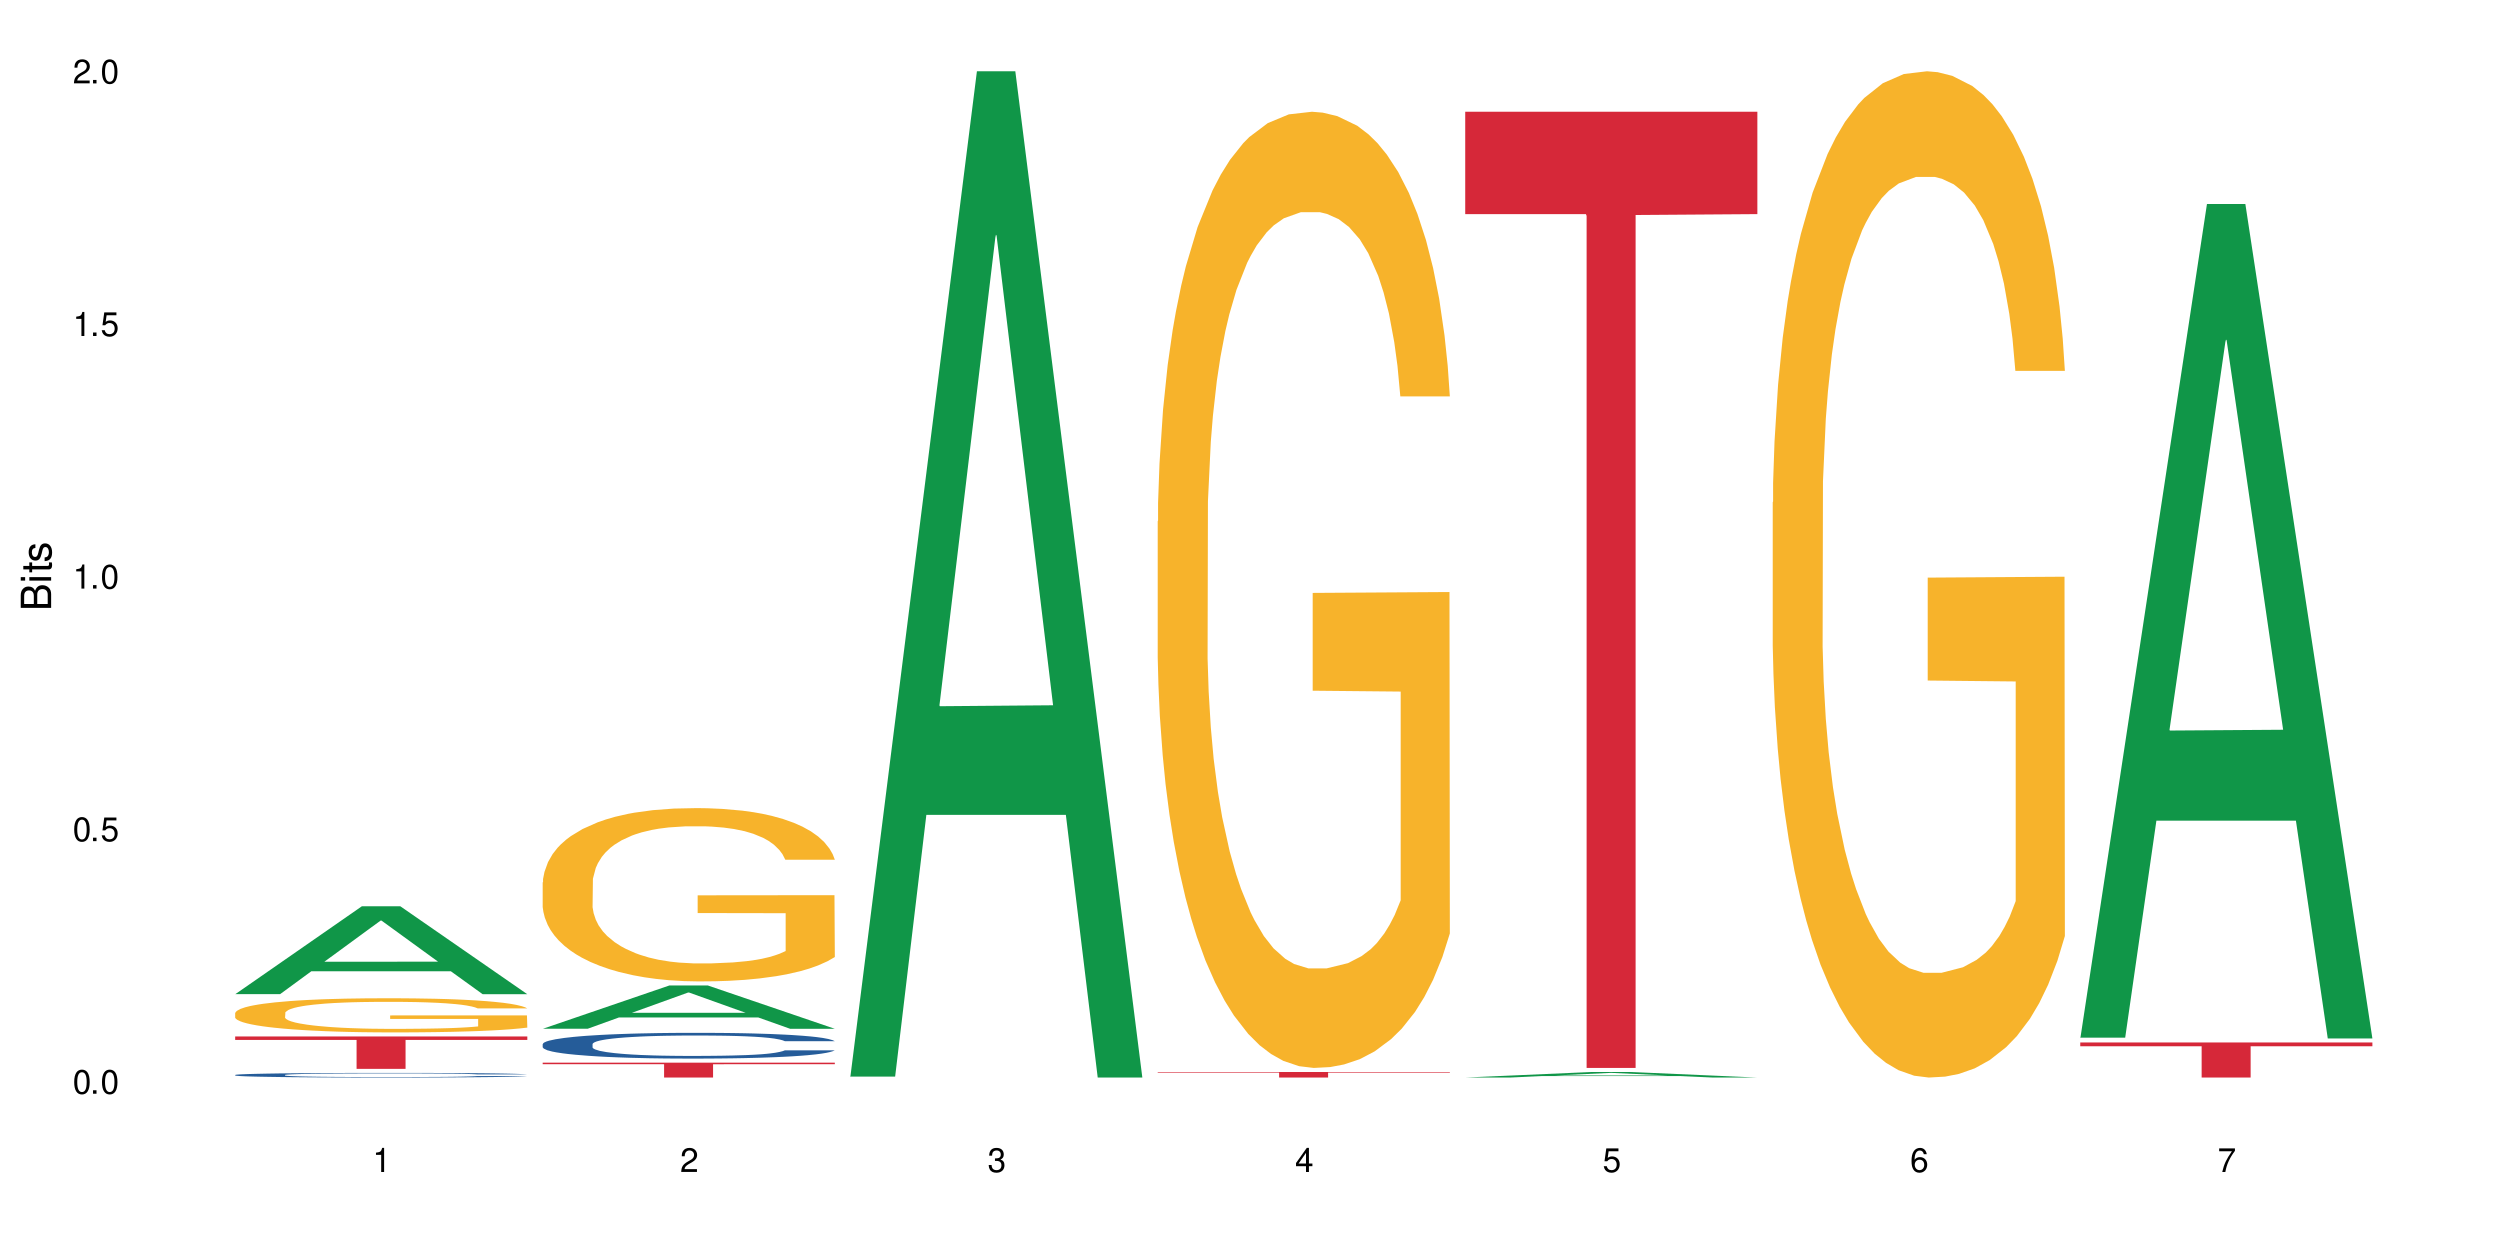 <?xml version="1.0" encoding="UTF-8"?>
<svg xmlns="http://www.w3.org/2000/svg" xmlns:xlink="http://www.w3.org/1999/xlink" width="720" height="360" viewBox="0 0 720 360">
<defs>
<g>
<g id="glyph-0-0">
</g>
<g id="glyph-0-1">
<path d="M 2.641 -6.938 C 2 -6.938 1.422 -6.656 1.078 -6.172 C 0.641 -5.562 0.406 -4.641 0.406 -3.359 C 0.406 -1.016 1.188 0.219 2.641 0.219 C 4.078 0.219 4.859 -1.016 4.859 -3.297 C 4.859 -4.641 4.656 -5.547 4.203 -6.172 C 3.844 -6.656 3.281 -6.938 2.641 -6.938 Z M 2.641 -6.188 C 3.547 -6.188 4 -5.25 4 -3.375 C 4 -1.406 3.562 -0.484 2.625 -0.484 C 1.734 -0.484 1.281 -1.438 1.281 -3.344 C 1.281 -5.25 1.734 -6.188 2.641 -6.188 Z M 2.641 -6.188 "/>
</g>
<g id="glyph-0-2">
<path d="M 1.828 -1 L 0.828 -1 L 0.828 0 L 1.828 0 Z M 1.828 -1 "/>
</g>
<g id="glyph-0-3">
<path d="M 4.562 -6.797 L 1.062 -6.797 L 0.547 -3.094 L 1.328 -3.094 C 1.719 -3.562 2.047 -3.734 2.578 -3.734 C 3.484 -3.734 4.062 -3.109 4.062 -2.094 C 4.062 -1.125 3.484 -0.531 2.578 -0.531 C 1.828 -0.531 1.375 -0.906 1.188 -1.672 L 0.328 -1.672 C 0.453 -1.109 0.547 -0.844 0.75 -0.594 C 1.125 -0.078 1.828 0.219 2.594 0.219 C 3.969 0.219 4.922 -0.781 4.922 -2.219 C 4.922 -3.562 4.031 -4.484 2.719 -4.484 C 2.25 -4.484 1.859 -4.359 1.469 -4.062 L 1.734 -5.969 L 4.562 -5.969 Z M 4.562 -6.797 "/>
</g>
<g id="glyph-0-4">
<path d="M 2.484 -4.938 L 2.484 0 L 3.328 0 L 3.328 -6.938 L 2.766 -6.938 C 2.469 -5.875 2.281 -5.734 0.984 -5.562 L 0.984 -4.938 Z M 2.484 -4.938 "/>
</g>
<g id="glyph-0-5">
<path d="M 4.859 -0.828 L 1.281 -0.828 C 1.359 -1.406 1.672 -1.781 2.5 -2.281 L 3.469 -2.828 C 4.406 -3.344 4.906 -4.062 4.906 -4.906 C 4.906 -5.484 4.672 -6.031 4.266 -6.406 C 3.859 -6.766 3.375 -6.938 2.719 -6.938 C 1.859 -6.938 1.219 -6.625 0.844 -6.031 C 0.609 -5.672 0.5 -5.234 0.484 -4.531 L 1.328 -4.531 C 1.359 -5.016 1.406 -5.281 1.531 -5.516 C 1.75 -5.938 2.188 -6.203 2.703 -6.203 C 3.469 -6.203 4.031 -5.641 4.031 -4.891 C 4.031 -4.344 3.719 -3.859 3.125 -3.516 L 2.234 -3 C 0.812 -2.172 0.406 -1.531 0.328 -0.016 L 4.859 -0.016 Z M 4.859 -0.828 "/>
</g>
<g id="glyph-0-6">
<path d="M 2.125 -3.188 L 2.578 -3.188 C 3.5 -3.188 3.984 -2.766 3.984 -1.922 C 3.984 -1.062 3.469 -0.531 2.594 -0.531 C 1.656 -0.531 1.203 -1 1.156 -2.016 L 0.312 -2.016 C 0.344 -1.453 0.438 -1.094 0.609 -0.781 C 0.953 -0.109 1.625 0.219 2.547 0.219 C 3.953 0.219 4.859 -0.625 4.859 -1.938 C 4.859 -2.828 4.516 -3.297 3.703 -3.594 C 4.344 -3.844 4.656 -4.328 4.656 -5.031 C 4.656 -6.219 3.875 -6.938 2.578 -6.938 C 1.203 -6.938 0.484 -6.172 0.453 -4.703 L 1.297 -4.703 C 1.312 -5.125 1.344 -5.359 1.453 -5.578 C 1.641 -5.969 2.062 -6.203 2.594 -6.203 C 3.344 -6.203 3.797 -5.75 3.797 -5 C 3.797 -4.516 3.609 -4.219 3.25 -4.047 C 3.016 -3.953 2.703 -3.922 2.125 -3.906 Z M 2.125 -3.188 "/>
</g>
<g id="glyph-0-7">
<path d="M 3.141 -1.672 L 3.141 0 L 3.984 0 L 3.984 -1.672 L 4.984 -1.672 L 4.984 -2.438 L 3.984 -2.438 L 3.984 -6.938 L 3.359 -6.938 L 0.266 -2.578 L 0.266 -1.672 Z M 3.141 -2.438 L 1 -2.438 L 3.141 -5.5 Z M 3.141 -2.438 "/>
</g>
<g id="glyph-0-8">
<path d="M 4.781 -5.125 C 4.609 -6.266 3.891 -6.938 2.844 -6.938 C 2.094 -6.938 1.422 -6.578 1.031 -5.953 C 0.594 -5.266 0.406 -4.422 0.406 -3.172 C 0.406 -2 0.578 -1.25 0.984 -0.641 C 1.359 -0.078 1.953 0.219 2.703 0.219 C 3.984 0.219 4.922 -0.75 4.922 -2.094 C 4.922 -3.375 4.062 -4.281 2.844 -4.281 C 2.172 -4.281 1.641 -4.031 1.281 -3.516 C 1.281 -5.234 1.828 -6.188 2.797 -6.188 C 3.391 -6.188 3.797 -5.797 3.938 -5.125 Z M 2.734 -3.531 C 3.547 -3.531 4.062 -2.953 4.062 -2.031 C 4.062 -1.156 3.484 -0.531 2.703 -0.531 C 1.922 -0.531 1.328 -1.188 1.328 -2.078 C 1.328 -2.938 1.906 -3.531 2.734 -3.531 Z M 2.734 -3.531 "/>
</g>
<g id="glyph-0-9">
<path d="M 4.984 -6.797 L 0.438 -6.797 L 0.438 -5.969 L 4.109 -5.969 C 2.5 -3.656 1.828 -2.234 1.328 0 L 2.219 0 C 2.594 -2.172 3.453 -4.047 4.984 -6.094 Z M 4.984 -6.797 "/>
</g>
<g id="glyph-1-0">
</g>
<g id="glyph-1-1">
<path d="M 0 -0.953 L 0 -4.891 C 0 -5.719 -0.234 -6.344 -0.734 -6.797 C -1.188 -7.234 -1.812 -7.469 -2.5 -7.469 C -3.547 -7.469 -4.188 -7 -4.625 -5.875 C -4.984 -6.688 -5.625 -7.094 -6.531 -7.094 C -7.172 -7.094 -7.734 -6.859 -8.141 -6.391 C -8.562 -5.922 -8.75 -5.344 -8.75 -4.5 L -8.75 -0.953 Z M -4.984 -2.062 L -7.766 -2.062 L -7.766 -4.219 C -7.766 -4.844 -7.688 -5.203 -7.453 -5.5 C -7.219 -5.812 -6.859 -5.969 -6.375 -5.969 C -5.891 -5.969 -5.531 -5.812 -5.297 -5.5 C -5.062 -5.203 -4.984 -4.844 -4.984 -4.219 Z M -0.984 -2.062 L -4 -2.062 L -4 -4.781 C -4 -5.766 -3.438 -6.359 -2.484 -6.359 C -1.547 -6.359 -0.984 -5.766 -0.984 -4.781 Z M -0.984 -2.062 "/>
</g>
<g id="glyph-1-2">
<path d="M -6.281 -1.797 L -6.281 -0.797 L 0 -0.797 L 0 -1.797 Z M -8.75 -1.797 L -8.75 -0.797 L -7.484 -0.797 L -7.484 -1.797 Z M -8.75 -1.797 "/>
</g>
<g id="glyph-1-3">
<path d="M -6.281 -3.047 L -6.281 -2.016 L -8.016 -2.016 L -8.016 -1.016 L -6.281 -1.016 L -6.281 -0.172 L -5.469 -0.172 L -5.469 -1.016 L -0.719 -1.016 C -0.078 -1.016 0.281 -1.453 0.281 -2.234 C 0.281 -2.5 0.25 -2.719 0.188 -3.047 L -0.641 -3.047 C -0.609 -2.906 -0.594 -2.766 -0.594 -2.562 C -0.594 -2.141 -0.719 -2.016 -1.156 -2.016 L -5.469 -2.016 L -5.469 -3.047 Z M -6.281 -3.047 "/>
</g>
<g id="glyph-1-4">
<path d="M -4.531 -5.25 C -5.766 -5.25 -6.469 -4.422 -6.469 -2.969 C -6.469 -1.516 -5.719 -0.562 -4.547 -0.562 C -3.562 -0.562 -3.094 -1.062 -2.734 -2.562 L -2.516 -3.484 C -2.344 -4.188 -2.094 -4.469 -1.641 -4.469 C -1.047 -4.469 -0.641 -3.875 -0.641 -3 C -0.641 -2.453 -0.797 -2 -1.062 -1.75 C -1.25 -1.594 -1.422 -1.531 -1.875 -1.469 L -1.875 -0.406 C -0.422 -0.453 0.281 -1.266 0.281 -2.922 C 0.281 -4.5 -0.5 -5.516 -1.719 -5.516 C -2.656 -5.516 -3.172 -4.984 -3.469 -3.734 L -3.703 -2.766 C -3.891 -1.953 -4.156 -1.609 -4.594 -1.609 C -5.188 -1.609 -5.547 -2.125 -5.547 -2.938 C -5.547 -3.75 -5.203 -4.172 -4.531 -4.203 Z M -4.531 -5.25 "/>
</g>
</g>
</defs>
<rect x="-72" y="-36" width="864" height="432" fill="rgb(100%, 100%, 100%)" fill-opacity="1"/>
<path fill-rule="nonzero" fill="rgb(6.275%, 58.824%, 28.235%)" fill-opacity="1" d="M 67.73 286.309 L 67.82 286.285 L 104.227 261 L 115.281 261 L 151.867 286.336 L 139.012 286.336 L 129.844 279.723 L 89.664 279.723 L 80.676 286.309 L 67.73 286.309 L 93.527 276.984 L 126.156 276.961 L 109.887 265.141 L 109.707 265.113 L 109.527 265.188 L 93.438 276.961 L 93.527 276.984 Z M 67.73 286.309 "/>
<path fill-rule="nonzero" fill="rgb(14.51%, 36.078%, 60%)" fill-opacity="1" d="M 67.73 309.578 L 67.832 309.578 L 67.832 309.547 L 68.141 309.5 L 68.859 309.441 L 69.578 309.402 L 71.426 309.328 L 73.988 309.262 L 76.656 309.207 L 78.605 309.176 L 80.352 309.148 L 84.352 309.105 L 86.918 309.082 L 89.688 309.062 L 93.074 309.039 L 95.535 309.027 L 101.078 309.008 L 105.18 309 L 108.363 308.996 L 115.238 308.996 L 119.34 309 L 122.316 309.008 L 125.598 309.016 L 128.371 309.027 L 133.191 309.055 L 137.5 309.09 L 139.449 309.109 L 142.527 309.148 L 144.891 309.184 L 146.531 309.215 L 148.379 309.262 L 150.02 309.316 L 151.25 309.379 L 151.867 309.43 L 137.5 309.43 L 136.785 309.383 L 135.961 309.344 L 134.422 309.293 L 132.883 309.258 L 130.73 309.223 L 128.781 309.199 L 126.113 309.176 L 123.754 309.16 L 121.289 309.148 L 118.93 309.145 L 114.414 309.137 L 107.234 309.137 L 103.23 309.148 L 101.078 309.156 L 98 309.172 L 95.844 309.188 L 93.281 309.215 L 91.535 309.234 L 89.379 309.266 L 87.84 309.293 L 86.098 309.336 L 85.07 309.367 L 84.148 309.398 L 83.328 309.441 L 82.711 309.484 L 82.301 309.527 L 82.094 309.57 L 82.094 309.762 L 82.301 309.805 L 82.812 309.855 L 84.148 309.93 L 86.098 309.996 L 88.355 310.047 L 90.508 310.082 L 91.742 310.102 L 93.383 310.121 L 95.945 310.145 L 99.641 310.168 L 101.797 310.18 L 105.078 310.188 L 108.465 310.191 L 112.98 310.191 L 116.98 310.188 L 119.648 310.184 L 122.418 310.172 L 126.215 310.152 L 128.574 310.133 L 130.629 310.109 L 132.168 310.086 L 133.191 310.066 L 134.73 310.027 L 135.961 309.988 L 136.887 309.945 L 137.5 309.902 L 151.867 309.902 L 151.25 309.953 L 150.328 310 L 149.402 310.035 L 147.969 310.078 L 146.324 310.113 L 143.965 310.156 L 142.016 310.188 L 139.449 310.215 L 137.09 310.238 L 134.527 310.262 L 130.73 310.285 L 128.266 310.297 L 125.598 310.309 L 122.418 310.316 L 118.418 310.328 L 114.109 310.332 L 110.105 310.332 L 105.797 310.328 L 102.617 310.324 L 98.41 310.312 L 93.176 310.293 L 89.379 310.27 L 86.406 310.246 L 83.84 310.223 L 80.969 310.188 L 77.273 310.133 L 75.016 310.094 L 73.477 310.059 L 71.734 310.012 L 70.5 309.969 L 69.066 309.898 L 68.039 309.812 L 67.73 309.746 Z M 67.73 309.578 "/>
<path fill-rule="nonzero" fill="rgb(96.863%, 70.196%, 16.863%)" fill-opacity="1" d="M 67.73 291.711 L 67.832 291.703 L 67.832 291.523 L 68.242 291.117 L 69.27 290.562 L 70.605 290.102 L 72.039 289.742 L 72.965 289.555 L 74.504 289.285 L 75.836 289.086 L 79.223 288.684 L 83.531 288.305 L 85.891 288.145 L 88.559 287.992 L 92.355 287.82 L 94.102 287.758 L 99.438 287.613 L 105.488 287.523 L 112.16 287.496 L 115.238 287.508 L 119.441 287.543 L 125.188 287.641 L 128.473 287.73 L 131.039 287.82 L 133.707 287.938 L 136.988 288.117 L 140.066 288.332 L 142.527 288.551 L 144.992 288.816 L 147.043 289.105 L 148.789 289.422 L 150.328 289.797 L 151.25 290.113 L 151.867 290.426 L 137.605 290.426 L 136.785 290.113 L 135.859 289.871 L 134.32 289.574 L 132.781 289.355 L 131.242 289.188 L 128.371 288.953 L 125.906 288.809 L 122.828 288.684 L 119.855 288.602 L 116.469 288.551 L 114.414 288.531 L 108.977 288.531 L 104.055 288.594 L 101.18 288.664 L 99.129 288.738 L 96.254 288.871 L 94.512 288.98 L 93.484 289.051 L 90.406 289.332 L 88.355 289.582 L 87.227 289.754 L 85.789 290.023 L 84.762 290.266 L 83.633 290.625 L 83.02 290.895 L 82.199 291.504 L 82.094 293.121 L 82.402 293.461 L 83.02 293.832 L 83.84 294.152 L 85.07 294.496 L 86.301 294.754 L 88.457 295.105 L 90.305 295.34 L 91.742 295.492 L 94.512 295.734 L 95.641 295.816 L 98.309 295.977 L 101.078 296.102 L 104.465 296.211 L 107.027 296.266 L 111.133 296.309 L 116.363 296.309 L 122.52 296.254 L 126.422 296.184 L 129.09 296.113 L 130.832 296.051 L 132.988 295.949 L 134.527 295.859 L 135.961 295.762 L 137.707 295.609 L 137.707 293.461 L 112.363 293.453 L 112.363 292.445 L 151.762 292.438 L 151.867 295.949 L 149.711 296.191 L 147.043 296.426 L 144.48 296.605 L 141.812 296.758 L 138.016 296.93 L 134.938 297.035 L 130.215 297.164 L 125.906 297.242 L 121.395 297.297 L 117.391 297.324 L 112.672 297.332 L 108.465 297.316 L 103.949 297.262 L 100.359 297.191 L 97.074 297.102 L 93.793 296.984 L 89.688 296.793 L 87.02 296.641 L 84.25 296.453 L 81.48 296.227 L 79.016 295.984 L 77.375 295.797 L 75.734 295.582 L 73.988 295.312 L 72.348 295.008 L 71.117 294.727 L 69.988 294.414 L 69.168 294.117 L 68.348 293.715 L 67.938 293.391 L 67.73 293.113 Z M 67.73 291.711 "/>
<path fill-rule="nonzero" fill="rgb(83.922%, 15.686%, 22.353%)" fill-opacity="1" d="M 67.73 298.496 L 151.867 298.496 L 151.867 299.496 L 116.801 299.504 L 116.801 307.832 L 102.695 307.832 L 102.695 299.516 L 102.488 299.496 L 67.73 299.496 Z M 67.73 298.496 "/>
<path fill-rule="nonzero" fill="rgb(6.275%, 58.824%, 28.235%)" fill-opacity="1" d="M 156.293 296.285 L 156.383 296.273 L 192.789 283.812 L 203.844 283.812 L 240.43 296.297 L 227.574 296.297 L 218.406 293.039 L 178.227 293.039 L 169.238 296.285 L 156.293 296.285 L 182.094 291.691 L 214.723 291.68 L 198.453 285.852 L 198.273 285.84 L 198.094 285.875 L 182.004 291.68 L 182.094 291.691 Z M 156.293 296.285 "/>
<path fill-rule="nonzero" fill="rgb(14.51%, 36.078%, 60%)" fill-opacity="1" d="M 156.293 300.688 L 156.398 300.68 L 156.398 300.516 L 156.703 300.258 L 157.422 299.934 L 158.141 299.711 L 159.988 299.309 L 162.555 298.922 L 165.223 298.625 L 167.172 298.449 L 168.914 298.312 L 172.918 298.062 L 175.48 297.934 L 178.25 297.82 L 181.637 297.703 L 184.102 297.637 L 189.641 297.527 L 193.746 297.48 L 196.926 297.461 L 203.801 297.461 L 207.902 297.488 L 210.879 297.52 L 214.164 297.574 L 216.934 297.637 L 221.754 297.785 L 226.066 297.977 L 228.016 298.082 L 231.094 298.293 L 233.453 298.496 L 235.094 298.672 L 236.941 298.922 L 238.582 299.23 L 239.812 299.574 L 240.43 299.867 L 226.066 299.867 L 225.348 299.594 L 224.527 299.383 L 222.988 299.105 L 221.449 298.91 L 219.293 298.715 L 217.344 298.586 L 214.676 298.457 L 212.316 298.375 L 209.855 298.312 L 207.492 298.273 L 202.98 298.234 L 197.746 298.234 L 195.797 298.246 L 191.797 298.301 L 189.641 298.348 L 186.562 298.441 L 184.406 298.531 L 181.844 298.668 L 180.098 298.781 L 177.945 298.957 L 176.406 299.113 L 174.66 299.336 L 173.633 299.508 L 172.711 299.695 L 171.891 299.918 L 171.273 300.156 L 170.863 300.406 L 170.66 300.652 L 170.66 301.703 L 170.863 301.945 L 171.379 302.23 L 172.711 302.645 L 174.66 303.004 L 176.918 303.289 L 179.074 303.492 L 180.305 303.586 L 181.945 303.695 L 184.512 303.832 L 188.203 303.965 L 190.359 304.02 L 193.641 304.074 L 197.027 304.102 L 201.543 304.102 L 205.543 304.074 L 208.211 304.039 L 210.98 303.984 L 214.777 303.871 L 217.137 303.762 L 219.191 303.633 L 220.73 303.504 L 221.754 303.395 L 223.293 303.188 L 224.527 302.957 L 225.449 302.719 L 226.066 302.488 L 240.43 302.488 L 239.812 302.758 L 238.891 303.023 L 237.969 303.219 L 236.531 303.457 L 234.891 303.668 L 232.527 303.906 L 230.578 304.062 L 228.016 304.23 L 225.656 304.359 L 223.09 304.473 L 219.293 304.609 L 216.832 304.676 L 214.164 304.738 L 210.98 304.793 L 206.98 304.84 L 202.672 304.867 L 198.668 304.875 L 194.359 304.859 L 191.18 304.832 L 186.973 304.773 L 181.738 304.648 L 177.945 304.52 L 174.969 304.395 L 172.402 304.258 L 169.531 304.074 L 165.836 303.777 L 163.578 303.547 L 162.039 303.355 L 160.297 303.09 L 159.066 302.855 L 157.629 302.477 L 156.602 301.992 L 156.293 301.621 Z M 156.293 300.688 "/>
<path fill-rule="nonzero" fill="rgb(96.863%, 70.196%, 16.863%)" fill-opacity="1" d="M 156.293 254.113 L 156.398 254.07 L 156.398 253.156 L 156.809 251.105 L 157.832 248.281 L 159.168 245.957 L 160.605 244.133 L 161.527 243.176 L 163.066 241.809 L 164.398 240.805 L 167.785 238.754 L 172.094 236.84 L 174.457 236.02 L 177.121 235.242 L 180.918 234.379 L 182.664 234.059 L 188 233.328 L 194.051 232.871 L 200.723 232.734 L 203.801 232.781 L 208.008 232.965 L 213.754 233.465 L 217.035 233.922 L 219.602 234.379 L 222.27 234.969 L 225.551 235.883 L 228.629 236.977 L 231.094 238.07 L 233.555 239.438 L 235.605 240.895 L 237.352 242.492 L 238.891 244.406 L 239.812 246 L 240.43 247.598 L 226.168 247.598 L 225.348 246 L 224.422 244.77 L 222.883 243.266 L 221.344 242.172 L 219.805 241.305 L 216.934 240.121 L 214.473 239.391 L 211.395 238.754 L 208.418 238.344 L 205.031 238.07 L 202.98 237.977 L 197.543 237.977 L 192.617 238.297 L 189.742 238.66 L 187.691 239.027 L 184.816 239.711 L 183.074 240.258 L 182.047 240.621 L 178.969 242.035 L 176.918 243.312 L 175.789 244.176 L 174.352 245.547 L 173.328 246.777 L 172.199 248.598 L 171.582 249.965 L 170.762 253.066 L 170.66 261.27 L 170.965 263.004 L 171.582 264.871 L 172.402 266.512 L 173.633 268.246 L 174.867 269.566 L 177.02 271.344 L 178.867 272.531 L 180.305 273.305 L 183.074 274.535 L 184.203 274.945 L 186.871 275.766 L 189.641 276.406 L 193.027 276.953 L 195.59 277.227 L 199.695 277.453 L 204.93 277.453 L 211.086 277.18 L 214.984 276.816 L 217.652 276.449 L 219.395 276.133 L 221.551 275.629 L 223.09 275.176 L 224.527 274.672 L 226.27 273.898 L 226.27 263.004 L 200.926 262.957 L 200.926 257.852 L 240.328 257.809 L 240.43 275.629 L 238.273 276.859 L 235.605 278.047 L 233.043 278.957 L 230.375 279.73 L 226.578 280.598 L 223.5 281.145 L 218.781 281.785 L 214.473 282.195 L 209.957 282.469 L 205.953 282.605 L 201.234 282.648 L 197.027 282.559 L 192.512 282.285 L 188.922 281.922 L 185.641 281.465 L 182.355 280.871 L 178.25 279.914 L 175.582 279.141 L 172.812 278.184 L 170.043 277.043 L 167.582 275.812 L 165.938 274.855 L 164.297 273.762 L 162.555 272.395 L 160.91 270.844 L 159.68 269.43 L 158.551 267.836 L 157.73 266.332 L 156.91 264.281 L 156.5 262.637 L 156.293 261.227 Z M 156.293 254.113 "/>
<path fill-rule="nonzero" fill="rgb(83.922%, 15.686%, 22.353%)" fill-opacity="1" d="M 156.293 306.039 L 240.43 306.039 L 240.43 306.496 L 205.363 306.5 L 205.363 310.332 L 191.258 310.332 L 191.258 306.504 L 191.051 306.496 L 156.293 306.496 Z M 156.293 306.039 "/>
<path fill-rule="nonzero" fill="rgb(6.275%, 58.824%, 28.235%)" fill-opacity="1" d="M 244.859 310.059 L 244.949 309.789 L 281.352 20.527 L 292.41 20.527 L 328.992 310.332 L 316.141 310.332 L 306.969 234.684 L 266.789 234.684 L 257.801 310.059 L 244.859 310.059 L 270.656 203.391 L 303.285 203.117 L 287.016 67.875 L 286.836 67.602 L 286.656 68.418 L 270.566 203.117 L 270.656 203.391 Z M 244.859 310.059 "/>
<path fill-rule="nonzero" fill="rgb(96.863%, 70.196%, 16.863%)" fill-opacity="1" d="M 333.422 150.133 L 333.523 149.883 L 333.523 144.852 L 333.934 133.535 L 334.961 117.941 L 336.293 105.117 L 337.73 95.059 L 338.652 89.777 L 340.191 82.23 L 341.527 76.699 L 344.914 65.383 L 349.223 54.82 L 351.582 50.293 L 354.25 46.016 L 358.047 41.238 L 359.789 39.477 L 365.125 35.453 L 371.18 32.938 L 377.848 32.184 L 380.926 32.438 L 385.133 33.441 L 390.879 36.207 L 394.164 38.723 L 396.727 41.238 L 399.395 44.508 L 402.68 49.539 L 405.758 55.574 L 408.219 61.609 L 410.684 69.152 L 412.734 77.203 L 414.477 86.004 L 416.016 96.566 L 416.941 105.367 L 417.555 114.172 L 403.293 114.172 L 402.473 105.367 L 401.551 98.578 L 400.012 90.277 L 398.473 84.242 L 396.934 79.465 L 394.059 72.926 L 391.598 68.902 L 388.52 65.383 L 385.543 63.117 L 382.156 61.609 L 380.105 61.105 L 374.668 61.105 L 369.742 62.867 L 366.871 64.879 L 364.816 66.891 L 361.945 70.664 L 360.199 73.68 L 359.176 75.691 L 356.098 83.488 L 354.043 90.531 L 352.914 95.309 L 351.48 102.855 L 350.453 109.645 L 349.324 119.703 L 348.711 127.25 L 347.887 144.348 L 347.785 189.617 L 348.094 199.176 L 348.711 209.484 L 349.531 218.539 L 350.762 228.098 L 351.992 235.391 L 354.148 245.199 L 355.992 251.734 L 357.43 256.012 L 360.199 262.801 L 361.328 265.066 L 363.996 269.594 L 366.766 273.113 L 370.152 276.129 L 372.719 277.641 L 376.824 278.898 L 382.055 278.898 L 388.211 277.387 L 392.109 275.375 L 394.777 273.363 L 396.523 271.605 L 398.676 268.836 L 400.215 266.324 L 401.652 263.555 L 403.398 259.281 L 403.398 199.176 L 378.055 198.922 L 378.055 170.758 L 417.453 170.504 L 417.555 268.836 L 415.402 275.629 L 412.734 282.168 L 410.168 287.195 L 407.5 291.473 L 403.703 296.25 L 400.625 299.27 L 395.906 302.789 L 391.598 305.051 L 387.082 306.562 L 383.082 307.316 L 378.363 307.566 L 374.156 307.062 L 369.641 305.555 L 366.051 303.543 L 362.766 301.027 L 359.484 297.758 L 355.379 292.477 L 352.711 288.203 L 349.941 282.922 L 347.172 276.633 L 344.707 269.844 L 343.066 264.562 L 341.426 258.527 L 339.68 250.98 L 338.039 242.43 L 336.809 234.633 L 335.68 225.832 L 334.859 217.535 L 334.035 206.215 L 333.625 197.164 L 333.422 189.367 Z M 333.422 150.133 "/>
<path fill-rule="nonzero" fill="rgb(83.922%, 15.686%, 22.353%)" fill-opacity="1" d="M 333.422 308.73 L 417.555 308.73 L 417.555 308.902 L 382.492 308.902 L 382.492 310.332 L 368.383 310.332 L 368.383 308.906 L 368.18 308.902 L 333.422 308.902 Z M 333.422 308.73 "/>
<path fill-rule="nonzero" fill="rgb(6.275%, 58.824%, 28.235%)" fill-opacity="1" d="M 421.984 310.332 L 422.074 310.328 L 458.48 308.73 L 469.535 308.73 L 506.121 310.332 L 493.266 310.332 L 484.098 309.914 L 443.918 309.914 L 434.93 310.332 L 421.984 310.332 L 447.781 309.742 L 480.41 309.738 L 464.141 308.992 L 463.961 308.992 L 463.781 308.996 L 447.691 309.738 L 447.781 309.742 Z M 421.984 310.332 "/>
<path fill-rule="nonzero" fill="rgb(83.922%, 15.686%, 22.353%)" fill-opacity="1" d="M 421.984 32.184 L 506.121 32.184 L 506.121 61.664 L 471.055 61.922 L 471.055 307.566 L 456.945 307.566 L 456.945 62.18 L 456.742 61.664 L 421.984 61.664 Z M 421.984 32.184 "/>
<path fill-rule="nonzero" fill="rgb(96.863%, 70.196%, 16.863%)" fill-opacity="1" d="M 510.547 144.652 L 510.652 144.387 L 510.652 139.094 L 511.062 127.184 L 512.086 110.777 L 513.422 97.277 L 514.855 86.691 L 515.781 81.133 L 517.32 73.195 L 518.652 67.371 L 522.039 55.461 L 526.348 44.348 L 528.707 39.582 L 531.375 35.082 L 535.172 30.055 L 536.918 28.203 L 542.254 23.965 L 548.305 21.32 L 554.977 20.527 L 558.055 20.789 L 562.262 21.848 L 568.008 24.762 L 571.289 27.406 L 573.855 30.055 L 576.523 33.496 L 579.805 38.789 L 582.883 45.141 L 585.348 51.492 L 587.809 59.43 L 589.859 67.902 L 591.605 77.164 L 593.145 88.281 L 594.066 97.543 L 594.684 106.805 L 580.422 106.805 L 579.602 97.543 L 578.676 90.398 L 577.137 81.664 L 575.598 75.312 L 574.059 70.281 L 571.188 63.402 L 568.723 59.168 L 565.645 55.461 L 562.672 53.078 L 559.285 51.492 L 557.234 50.961 L 551.793 50.961 L 546.871 52.816 L 543.996 54.934 L 541.945 57.051 L 539.07 61.02 L 537.328 64.195 L 536.301 66.312 L 533.223 74.516 L 531.172 81.93 L 530.043 86.957 L 528.605 94.898 L 527.582 102.043 L 526.453 112.629 L 525.836 120.57 L 525.016 138.566 L 524.914 186.207 L 525.219 196.262 L 525.836 207.113 L 526.656 216.641 L 527.887 226.699 L 529.121 234.375 L 531.273 244.695 L 533.121 251.578 L 534.559 256.078 L 537.328 263.223 L 538.457 265.605 L 541.125 270.367 L 543.895 274.074 L 547.281 277.25 L 549.844 278.836 L 553.949 280.16 L 559.184 280.16 L 565.34 278.574 L 569.238 276.457 L 571.906 274.34 L 573.648 272.484 L 575.805 269.574 L 577.344 266.926 L 578.781 264.016 L 580.523 259.516 L 580.523 196.262 L 555.18 195.996 L 555.18 166.355 L 594.582 166.09 L 594.684 269.574 L 592.527 276.719 L 589.859 283.602 L 587.297 288.895 L 584.629 293.395 L 580.832 298.422 L 577.754 301.598 L 573.035 305.305 L 568.723 307.688 L 564.211 309.273 L 560.207 310.066 L 555.488 310.332 L 551.281 309.805 L 546.766 308.215 L 543.176 306.098 L 539.895 303.453 L 536.609 300.012 L 532.504 294.453 L 529.836 289.953 L 527.066 284.395 L 524.297 277.777 L 521.836 270.633 L 520.191 265.074 L 518.551 258.723 L 516.809 250.781 L 515.164 241.785 L 513.934 233.578 L 512.805 224.316 L 511.984 215.582 L 511.164 203.672 L 510.754 194.145 L 510.547 185.941 Z M 510.547 144.652 "/>
<path fill-rule="nonzero" fill="rgb(6.275%, 58.824%, 28.235%)" fill-opacity="1" d="M 599.113 298.848 L 599.203 298.621 L 635.605 58.758 L 646.664 58.758 L 683.246 299.07 L 670.395 299.07 L 661.223 236.344 L 621.043 236.344 L 612.055 298.848 L 599.113 298.848 L 624.91 210.395 L 657.539 210.168 L 641.27 98.023 L 641.09 97.797 L 640.91 98.473 L 624.82 210.168 L 624.91 210.395 Z M 599.113 298.848 "/>
<path fill-rule="nonzero" fill="rgb(83.922%, 15.686%, 22.353%)" fill-opacity="1" d="M 599.113 300.234 L 683.246 300.234 L 683.246 301.316 L 648.184 301.324 L 648.184 310.332 L 634.074 310.332 L 634.074 301.336 L 633.871 301.316 L 599.113 301.316 Z M 599.113 300.234 "/>
<g fill="rgb(0%, 0%, 0%)" fill-opacity="1">
<use xlink:href="#glyph-0-1" x="20.965" y="314.993"/>
<use xlink:href="#glyph-0-2" x="25.965" y="314.993"/>
<use xlink:href="#glyph-0-1" x="28.965" y="314.993"/>
</g>
<g fill="rgb(0%, 0%, 0%)" fill-opacity="1">
<use xlink:href="#glyph-0-1" x="20.965" y="242.251"/>
<use xlink:href="#glyph-0-2" x="25.965" y="242.251"/>
<use xlink:href="#glyph-0-3" x="28.965" y="242.251"/>
</g>
<g fill="rgb(0%, 0%, 0%)" fill-opacity="1">
<use xlink:href="#glyph-0-4" x="20.965" y="169.509"/>
<use xlink:href="#glyph-0-2" x="25.965" y="169.509"/>
<use xlink:href="#glyph-0-1" x="28.965" y="169.509"/>
</g>
<g fill="rgb(0%, 0%, 0%)" fill-opacity="1">
<use xlink:href="#glyph-0-4" x="20.965" y="96.767"/>
<use xlink:href="#glyph-0-2" x="25.965" y="96.767"/>
<use xlink:href="#glyph-0-3" x="28.965" y="96.767"/>
</g>
<g fill="rgb(0%, 0%, 0%)" fill-opacity="1">
<use xlink:href="#glyph-0-5" x="20.965" y="24.024"/>
<use xlink:href="#glyph-0-2" x="25.965" y="24.024"/>
<use xlink:href="#glyph-0-1" x="28.965" y="24.024"/>
</g>
<g fill="rgb(0%, 0%, 0%)" fill-opacity="1">
<use xlink:href="#glyph-0-4" x="107.297" y="337.532"/>
</g>
<g fill="rgb(0%, 0%, 0%)" fill-opacity="1">
<use xlink:href="#glyph-0-5" x="195.863" y="337.532"/>
</g>
<g fill="rgb(0%, 0%, 0%)" fill-opacity="1">
<use xlink:href="#glyph-0-6" x="284.426" y="337.532"/>
</g>
<g fill="rgb(0%, 0%, 0%)" fill-opacity="1">
<use xlink:href="#glyph-0-7" x="372.988" y="337.532"/>
</g>
<g fill="rgb(0%, 0%, 0%)" fill-opacity="1">
<use xlink:href="#glyph-0-3" x="461.551" y="337.532"/>
</g>
<g fill="rgb(0%, 0%, 0%)" fill-opacity="1">
<use xlink:href="#glyph-0-8" x="550.117" y="337.532"/>
</g>
<g fill="rgb(0%, 0%, 0%)" fill-opacity="1">
<use xlink:href="#glyph-0-9" x="638.68" y="337.532"/>
</g>
<g fill="rgb(0%, 0%, 0%)" fill-opacity="1">
<use xlink:href="#glyph-1-1" x="14.725" y="176.012"/>
<use xlink:href="#glyph-1-2" x="14.725" y="168.012"/>
<use xlink:href="#glyph-1-3" x="14.725" y="165.012"/>
<use xlink:href="#glyph-1-4" x="14.725" y="162.012"/>
</g>
</svg>
